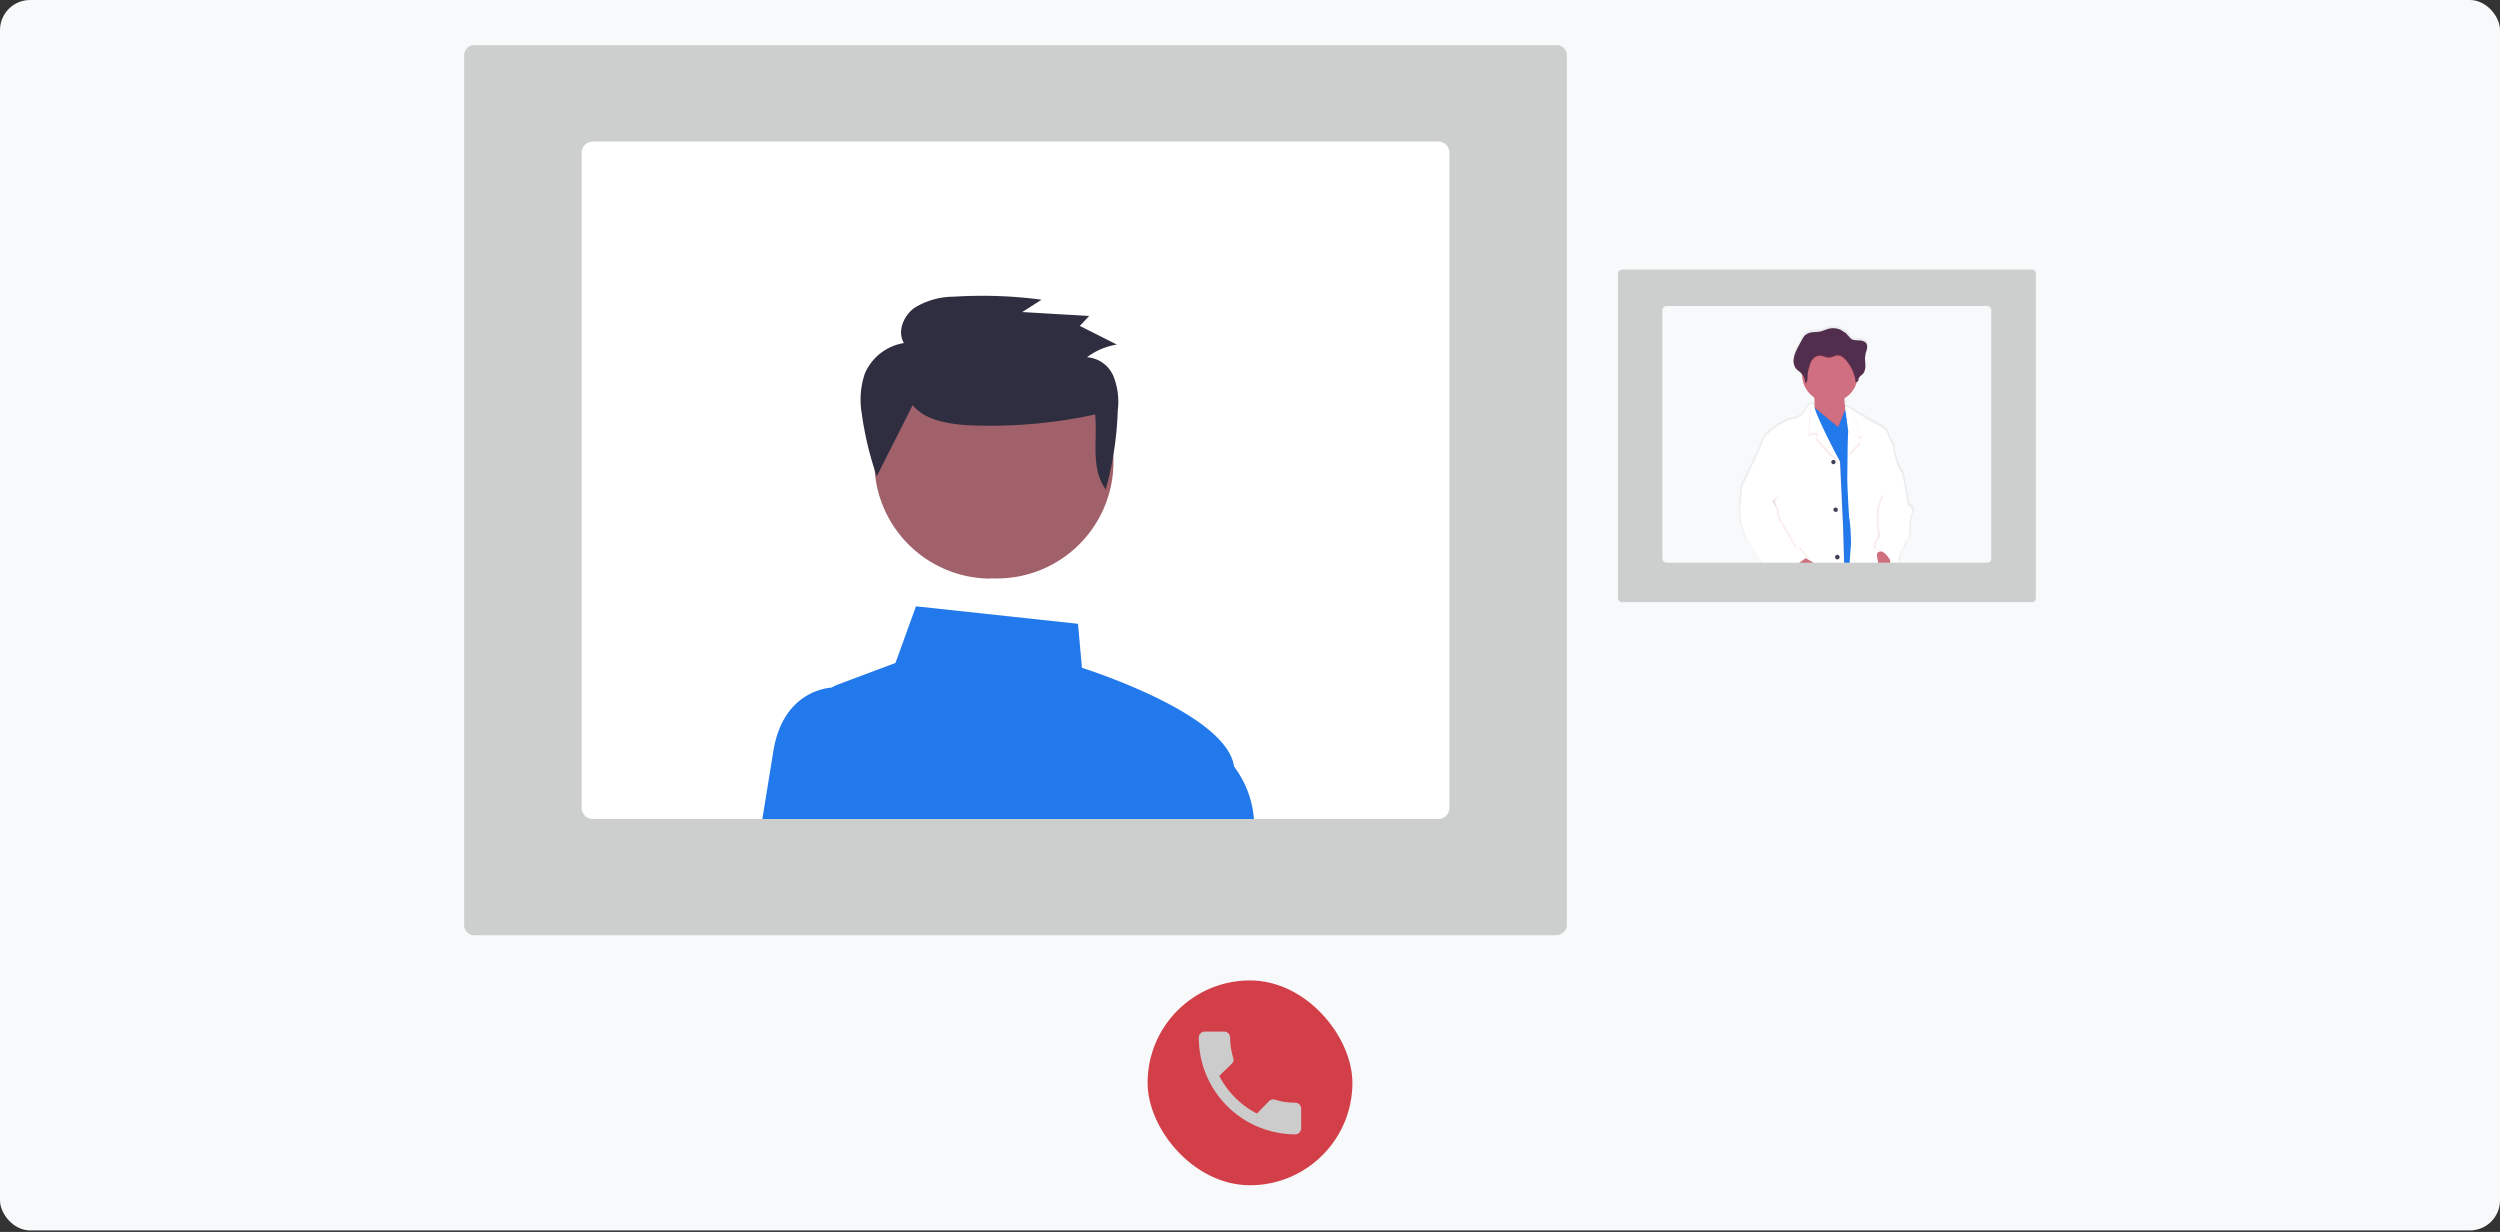 <svg xmlns="http://www.w3.org/2000/svg" width="830" height="409" fill="none"><rect width="100%" height="100%" fill="#333333" stroke="none"/><rect width="830" height="408.5" fill="#F8F9FA" rx="10"/><path fill="#CDCECE" d="M516.5 310.5H157.8a3.4 3.4 0 0 1-3.7-3V18a3.4 3.4 0 0 1 3.7-3h358.7a3.4 3.4 0 0 1 3.7 3v289.4a3.4 3.4 0 0 1-3.7 3Z"/><path fill="#fff" d="M477.5 47H196.8a3.7 3.7 0 0 0-3.7 3.7v217.5a3.7 3.7 0 0 0 3.7 3.7h280.7a3.7 3.7 0 0 0 3.7-3.7V50.7a3.7 3.7 0 0 0-3.7-3.7Z"/><path fill="#2179EC" d="M406.2 271.9c1.6-5.7 2.8-10.6 3.5-14.1.2-1 .2-2.2 0-3.3-2.3-16.8-45-31-50.5-32.8l-1.3-14.6-53.8-5.8-6.8 18.8-19.2 7.2a9.5 9.5 0 0 0-6 11.2l8.3 33.4h125.8Z"/><path fill="#2179EC" d="M294.8 271.9h-41.7l3.7-22.8c3.2-19 17.1-20.7 19.3-20.8h9l9.7 43.6Zm111.4 0h10.1a33 33 0 0 0-6.6-17.4 20.9 20.9 0 0 0-7.2-6l-.8-.3-8.8 23.7h13.3Z"/><path fill="#A0616A" d="M329 192a38.7 38.7 0 1 0 0-77.3 38.7 38.7 0 0 0 0 77.4Z"/><path fill="#2F2E41" d="M303 134.5c4 4.8 10.7 6 17 6.6 14.6.8 29.3-.4 43.6-3.5.8 8.6-1.6 17.8 3.5 24.9 2.4-8.6 3.7-17.4 4-26.2a23 23 0 0 0-1.4-11.3 10.3 10.3 0 0 0-8.8-6.4 22 22 0 0 1 9.9-4.2l-12.3-6.2 3.1-3.3-22.2-1.3 6.4-4.1c-9.7-1.3-19.5-1.6-29.2-1a25 25 0 0 0-13 3.7c-3.6 2.6-5.8 7.8-3.5 11.7a17 17 0 0 0-13 10.2 27.4 27.4 0 0 0-1 13.2c1 7.1 2.6 14 5 20.8"/><g clip-path="url(#a)"><path fill="#2179EC" d="M607.5 136.8h-7.7v7.6h7.7v-7.6Zm0 18.9h-7.7v7.7h7.7v-7.7Zm0 18.9h-7.7v7.7h7.7v-7.7Zm0 18.9h-7.7v7.7h7.7v-7.7Z" opacity=".1"/><path fill="url(#b)" d="M634.8 167.5s-1.1-.1-1.1-1.7c0-1.5-.8-4.4-.8-4.4s-.6-5-1.5-5.8c-1-.8-2.1-5.5-2.1-5.5s-.2-2.6-.6-3.1c-.4-.6-1-2-1.8-3.8-.8-2-4.2-3.3-4.2-3.3s-6.1-3.5-7.9-4.7l-.4-.3c-.3-.4-1.6-.4-1.6-.4l-.4-2.8v-.3c2-1.1 3.4-3 4.2-5v-.4a.9.9 0 0 0 .6-.4c.1-.4.1-.8.3-1.1l1-.9c.9-.7 1.1-2 1-3v-3.4c.2-.7.5-1.3.6-2 .2-.6.2-1.4-.2-2-.5-.8-1.7-1-2.7-1-1.1-.1-2.2 0-3-1-.2-.5-.6-1-1-1.3l-1.7-1.1c-1.4-.7-3-.8-4.6-.4l-2.2.8c-1.7.4-3.6 0-5 .9-.8.5-1.3 1.4-1.7 2.2l-1.1 2c-.6 1.2-1.2 2.4-1.5 3.6v2.3l.1.2.1.3v.1l.2.3.3.4c.6.8 1.4 1.2 2 1.9v.3a9.2 9.2 0 0 0 4.3 7.5v2.8a1.1 1.1 0 0 0-.9-.4h-.3c-.7.2-1.4.8-2.1 2.6 0 0-2.1 2.4-3.7 2.3-1.7-.1-5.8 2.5-5.8 2.5s-4 2.6-4.8 5.2c-.5 1.5-1 3-1.8 4.4l-5 10.2-.8 8s.5 3.7.4 4.2c-.1.6 2 5.5 2 5.5s7.2 12.6 10.2 13.3l.2-.1.4.1.6-.4v1.4c-.5 1.2.1 9.4.8 11 .7 1.6.5 22.5.5 22.5l-.1 1.8v2.3c-.3.8-.4 3.1-.4 3.1s-2 13-1 15.5c1 2.6 1.7 5.5 1.7 5.5s1 3.2 0 3.8c-.9.5-3.6 1.4-3 2.8a67 67 0 0 0 2.7 5v.3l-.4 4.3c0 .6.2 1.2.4 1.7.4 1 1.3 1.9 2.9 1.8l.9-.1c3-.4 6.6-1.7 6.6-1.7l-.6-.4a1.5 1.5 0 0 1-.4-1.1 31 31 0 0 0-1.8-5.4v-.3s3.3-3.4 2.7-6.5c0 0-3.7-2.2-2.5-3.4 1.2-1.2 3.4-4.6 3.4-4.6v-14.6a15.7 15.7 0 0 1 .3-4.5 34.5 34.5 0 0 0 7 .3v.6l.7 10.7c.3 3 2 11 2 11s-3.2 2 .5 7c0 0 0 1.8-.2 2.1l-.7 2.6c-.1 1-.2 2 0 2.4.7 1.2 4.3 1.1 4.3 1.1a5.2 5.2 0 0 1 4 1.2c1.3 1.1 6.6.6 9.5.3l1.8-.3v-.4c0-.7-.5-2.2-4.2-3.6 0 0-3.5-2.4-3.5-4.4h-.5.5s-1.4-5-.9-5.4c.6-.4-1-6-1-6l-1-9.9c0-.5 0-1 .2-1.6l-.3-5.1v-2.3l-.1-1.4v-.6a26 26 0 0 0 2-.6v-17.7c1-2.2 1.3-7 1.3-10.3l-.1-3.7 1.5-2.5s.3-3-.2-3.6c-.3-.3-.2-.6 0-.9l.4-.2c0-.2.2-.2.3-.3 0 0-.6-.8 0-1.2l1 .7v.3l.2-.2.5.2s2.3-4.7 2.3-5.4c0-.7 1.6-3.6 1.6-3.6s.2-1.6 1.1-2.2c1-.7.7-5.4.7-5.4s.3-2.4.9-3.4c.6-1-.5-2.4-.5-2.4Zm-45.7-2v1l-.4-.7.4-.4Z"/><path fill="#fff" d="m628.8 187.9-.6 2.5s-4.7-2.4-5.5-5.4c-.8-3 1.4-4.2 1.4-4.2l4.4 1.8.3 5.3Z"/><path fill="#DA3737" d="m628.8 187.9-.6 2.5s-4.7-2.4-5.5-5.4c-.8-3 1.4-4.2 1.4-4.2l4.4 1.8.3 5.3Z" opacity=".1"/><path fill="#CF6F80" d="M609 144.5c-3.6-1.4-8.2-6-7-8 .2-.6.4-1.2.4-1.8v-2.4c0-1.4-.2-2.7-.4-4 0 0 11.1.3 10.5 1.9a6 6 0 0 0-.2 2.2 31 31 0 0 0 .7 5s-.7 1-1 1c-.5.1 2 8-3 6.1Z"/><path fill="#DA3737" d="M612.5 130.2a6 6 0 0 0-.2 2.3 9.3 9.3 0 0 1-9.9-.2c0-1.4-.2-2.7-.4-4 0 0 11.1.3 10.5 1.9Z" opacity=".1"/><path fill="#CF6F80" d="M616.8 124.2a9.2 9.2 0 0 1-18.5.3v-.3a9.2 9.2 0 0 1 18.5 0Z"/><path fill="#DA3737" d="M609 144.5c-3.6-1.4-8.2-6-7-8 .2-.6.4-1.2.4-1.8l4.9 4 3 2.5 2.3-5.9.4 2.2s-.7 1-1 1c-.5 0 2 8-3 6Z" opacity=".1"/><path fill="#2179EC" d="m621.6 162.2-4 68.4-5.4.4-13.8-39.7 2.3-47 .5-10 6 5 3.1 2.5 2.4-6 4.4 3.8 4.5 22.6Z"/><path fill="#DA3737" d="M613.9 231.8c-11 1.9-21.2-3.6-21.2-3.6v-1.8s.3-20.8-.4-22.4c-.7-1.6-1.2-9.7-.8-10.9.4-1.2-1.5-19.8-1.5-19.8l-.3-7.6-10.9-4.4 5-10.1 1.6-4.4c.8-2.6 4.8-5.2 4.8-5.2s4-2.6 5.6-2.5c1.6 0 3.7-2.3 3.7-2.3 1.5-4 3-2.2 3-2.2l-.2.6c-.5 4.3 8.8 18 8.9 18.2l.9 21.5.9 27.2.9 29.7Z" opacity=".1"/><path fill="#fff" d="M613.6 231.8c-11 1.9-21.2-3.6-21.2-3.6v-1.8s.3-20.8-.4-22.4c-.7-1.6-1.2-9.7-.8-11 .4-1.2-1.5-19.8-1.5-19.8l-.3-7.5-10.9-4.4 4.9-10.2a37 37 0 0 0 1.7-4.3c.8-2.6 4.8-5.2 4.8-5.2s4-2.6 5.6-2.5c1.6 0 3.7-2.3 3.7-2.3 1.5-4 3.2-2.2 3.2-2.2v.6c1.1 4.2 8.4 18 8.5 18.2l1 21.5.8 27.2.9 29.7Z"/><path fill="#DA3737" d="M610.6 154a75 75 0 0 1-7.5-7.7v-1.7c-.2-.5-1.6-.2-2.7.2l.5-10 .5.5c1.2 4.2 9 18.4 9.2 18.7Z" opacity=".1"/><path fill="#fff" d="M611 153.4c-1.3-.5-7.6-7.7-7.6-7.7V144c-.2-.6-1.6-.3-2.7.1l.5-10 .5.5c1.2 4.2 9 18.4 9.2 18.7Z"/><path fill="#DA3737" d="m592.7 189.3 7.7-.8s4.5 9 4.2 11.2c-.3 2.1-.8 4-2.6 3.7-1.9-.3-10 .3-10 .3l.7-14.4Z" opacity=".1"/><path fill="#fff" d="m592.4 188.7 7.7-.8s4.5 9 4.2 11.1c-.2 2.2-.8 4.2-2.6 3.8a82 82 0 0 0-10 .3l.7-14.4Z"/><path fill="#CF6F80" d="M598 184.5s7 3.7 7.1 4.8c.2 1.2-3.5-.5-4.3-.7l-1.6-.2-5.3.1 4.2-4Z"/><path fill="#DA3737" d="M608.7 154.4a.7.7 0 1 0 0-1.4.7.7 0 0 0 0 1.4Z" opacity=".1"/><path fill="#3F3D56" d="M608.7 154.1a.7.7 0 1 0 0-1.4.7.7 0 0 0 0 1.4Z"/><path fill="#DA3737" d="M610 186a.7.7 0 1 0 0-1.5.7.7 0 0 0 0 1.5Z" opacity=".1"/><path fill="#3F3D56" d="M610 185.7a.7.7 0 1 0 0-1.5.7.7 0 0 0 0 1.5Z"/><path fill="#DA3737" d="M609.4 170.2a.7.7 0 1 0 0-1.4.7.7 0 0 0 0 1.4Z" opacity=".1"/><path fill="#3F3D56" d="M609.4 170a.7.7 0 1 0 0-1.5.7.7 0 0 0 0 1.4Z"/><path fill="#fff" d="M626.2 188.2s.5.8 0 1.1c-.5.4 0 1.2 0 1.2s-1.2.7-.6 1.4c.5.6.2 3.6.2 3.6l-1.5 2.5v3.7c0 3.4-.1 8-1.2 10.2l.1 17.6s-5.2 2-9.6 1.4l-.6-28.3 1.3-19.1c.2-1.6.3-3.2.2-4.8 0 0-.1-4.9-.6-7 0 0-.6-9.8-.6-12.5l.1-8.5c0-4 .2-7.6.2-7.6l-1-7.8s1 0 1.3.3l.4.3c1.7 1.2 7.7 4.7 7.7 4.7s3.4 1.4 4.2 3.2c.8 2 1.3 3.3 1.7 3.8.4.6.6 3.1.6 3.1s1.1 4.7 2 5.5c1 .8 1.6 5.8 1.6 5.8l-8 6.2s-.6 10.3-.8 10.7c-.1.4 3 9.3 3 9.3Z"/><path fill="#fff" d="M626.5 188.2s.5.8 0 1.1c-.5.3 0 1.2 0 1.2s-1.2.7-.6 1.4c.5.6.2 3.6.2 3.6l-1.5 2.5v3.7c0 3.4-.1 8-1.2 10.2l.1 17.6s-5.2 2-9.6 1.4l-.6-28.3 1.3-19.1c.2-1.6.3-3.2.2-4.8 0 0-.1-4.9-.6-7l-.6-12.5.1-8.5.2-7.6-1.3-7.9s1.3 0 1.6.4l.4.3c1.7 1.2 7.7 4.7 7.7 4.7s3.4 1.3 4.2 3.2c.8 2 1.3 3.3 1.7 3.8.4.6.6 3.1.6 3.1s1.2 4.7 2 5.5c1 .7 1.6 5.8 1.6 5.8l-8 6.2s-.6 10.3-.8 10.7c-.1.4 3 9.3 3 9.3Z"/><path fill="#DA3737" d="m617 145.4.8 2-3.8 3.9.2-7.6-1.3-7.9s1.3 0 1.6.4l.4.3 3.2 9.2-1-.3Z" opacity=".1"/><path fill="#fff" d="m616.8 144.8.7 2-3.8 3.9c0-4 .2-7.6.2-7.6l-1.3-7.9s1.3 0 1.6.4l.4.3 3.2 9.2-1-.3Z"/><path fill="#DA3737" d="M616.8 124.2c0 1-.2 2-.5 3a.4.4 0 0 1-.3-.2 12 12 0 0 0-4.2-8.2 3 3 0 0 0-2-.5c-.8 0-1.6.6-2.4.7-1 .1-2-.6-3.1-.7a3 3 0 0 0-2.3 1c-.6.7-1 1.5-1.2 2.4a10 10 0 0 0-.7 3.9c0 .7-.1 1.7-.8 2a4 4 0 0 0-1-3.1v-.3a9.2 9.2 0 0 1 18.5 0Z" opacity=".1"/><path fill="#512E4E" d="M611.3 109.6c-1.4-.7-3-.8-4.4-.4l-2.3.8c-1.6.4-3.5 0-4.9 1-.7.4-1.2 1.3-1.6 2.1l-1.1 2c-.6 1.2-1.2 2.4-1.4 3.6-.3 1.2-.1 2.6.6 3.6.6.7 1.5 1.2 2 1.9a4 4 0 0 1 1.1 3c.7-.2.8-1.2.8-2 0-1.3.3-2.6.7-3.8.2-.9.6-1.7 1.2-2.3a3 3 0 0 1 2.3-1c1 0 2 .7 3.1.6.8 0 1.6-.6 2.4-.7a3 3 0 0 1 2 .6c.6.4 1 .9 1.5 1.5 1.4 2 2.6 4.2 2.7 6.6.3.3.8 0 1-.4 0-.3 0-.7.3-1 .2-.4.6-.6 1-1 .8-.7 1-1.9 1-3 0-1-.3-2.2 0-3.3 0-.7.3-1.3.5-2 .1-.6.2-1.4-.2-2-.5-.8-1.7-1-2.7-1-1.1-.1-2.1 0-2.8-1l-1.2-1.3c-.1-.2-1.6-1-1.6-1.1Z"/><path fill="#DA3737" d="m582 166.5-2.9-5.2-.9 8s.5 3.6.4 4.1c0 .6 2 5.5 2 5.5s7.1 12.6 10 13.2l9.8-7-2.6-3.2s-1-.4-1.1 0c0 0-4.8-8.3-5.3-8.9-.5-.5-.4-1.7-.4-1.7s-.8-.8-.5-1.6c.2-.7-1.5-3.3-1.5-3.3l1.6-1.4-8.6 1.5Z" opacity=".1"/><path fill="#fff" d="m579.3 160.7-.8.6-.8 8s.4 3.6.3 4.1c0 .6 2 5.5 2 5.5s7.1 12.6 10 13.2l9.8-7-2.6-3.2s-.9-.4-1.1 0c0 0-4.8-8.3-5.3-8.9-.5-.5-.4-1.7-.4-1.7s-.8-.8-.5-1.6c.2-.7-1.5-3.3-1.5-3.3l1.6-1.4-10.7-4.3Z"/><path fill="#DA3737" d="M625.6 192.2c.5.7.2 3.6.2 3.6l-1.5 2.5v3.7l-2.4.8a1.5 1.5 0 0 1-2-1.5l.5-14 5.8 2.3c-.5.4 0 1.2 0 1.2s-1.2.7-.6 1.4Z" opacity=".1"/><path fill="#fff" d="M625.9 191.9c.5.7.2 3.6.2 3.6l-1.5 2.5v3.7l-2.5.8a1.5 1.5 0 0 1-1.9-1.4l.5-14 5.8 2.2c-.5.4 0 1.2 0 1.2s-1.2.7-.6 1.4Z"/><path fill="#CF6F80" d="M627.8 185.3s-.4 2.5-1.4 2.6c-1 .2-1.4 4.1-2.4 4-1-.1-.3-3.7-.3-4.4 0-.6-1-3.5-.3-4.1.9-.7 3.5 0 3.5 0l1 1.9Z"/><path fill="#DA3737" d="m630 165.7 1.8-3.7s.7 2.8.7 4.4c0 1.5 1 1.7 1 1.7s1.2 1.3.6 2.3c-.6 1-.8 3.4-.8 3.4s.2 4.7-.7 5.3c-1 .7-1.1 2.2-1.1 2.2s-1.7 3-1.6 3.7c0 .7-2.3 5.4-2.3 5.4s1.2-5.9-5.5-8.4c0 0 0-2 .4-2.6.5-.5 1.3-.8.8-3.5s-.1-6-.1-6.7c0-.7 1.5-4.8 1.5-4.8l5.2 1.3Z" opacity=".1"/><path fill="#fff" d="m630.8 161.4 1.6.6s.7 2.8.7 4.4c0 1.5 1 1.7 1 1.7s1.2 1.3.6 2.3c-.6 1-.8 3.4-.8 3.4s.2 4.7-.7 5.3c-1 .7-1.1 2.2-1.1 2.2s-1.6 3-1.6 3.7c0 .7-2.3 5.4-2.3 5.4s1.2-5.9-5.5-8.4c0 0 0-2 .4-2.6.5-.5 1.3-.8.8-3.5-.4-2.7-.1-6-.1-6.7 0-.7 1.5-4.8 1.5-4.8l5.5-3Z"/><path fill="#DA3737" d="m618.2 123.8-1 .9c-.1.3-.1.7-.3 1-.1.4-.6.7-.9.4a12 12 0 0 0-4.2-8.1c-.6-.5-1.3-.7-2-.6-.8.1-1.6.6-2.4.7-1 .1-2-.6-3.1-.7a3 3 0 0 0-2.3 1 6 6 0 0 0-1.2 2.4c-.4 1.2-.7 2.6-.7 3.9 0 .7-.1 1.7-.8 2v.6c.7-.3.8-1.3.8-2 0-1.3.3-2.7.7-4 .2-.8.7-1.6 1.2-2.2a3 3 0 0 1 2.3-1c1 0 2 .7 3.1.6.8 0 1.6-.6 2.4-.7a3 3 0 0 1 2 .6c.6.4 1 1 1.5 1.5 1.4 2 2.6 4.2 2.7 6.6.3.3.8 0 1-.4 0-.3 0-.7.3-1 .2-.4.6-.6 1-1 .8-.6 1-1.9 1-3 0 .9-.3 1.9-1 2.5Zm-19.9-.2c-.6-.7-1.5-1.1-2-1.9a4 4 0 0 1-.8-2.2c-.1 1 .2 2 .7 2.8.6.7 1.5 1.2 2 1.9a4 4 0 0 1 1.1 2.4 4 4 0 0 0-1-3Zm21.5-8.2c-.2.7-.5 1.3-.6 2v1.4-.8c.1-.7.4-1.3.6-2v-1 .4Z" opacity=".1"/></g><path fill="#CDCECE" fill-rule="evenodd" d="M537.2 90.6v108.1a1.3 1.3 0 0 0 1.4 1.2h135.9a1.3 1.3 0 0 0 1.4-1.2v-108a1.3 1.3 0 0 0-1.4-1.2h-136a1.3 1.3 0 0 0-1.3 1.1Zm14.7 94.8V103a1.4 1.4 0 0 1 1.4-1.4h106.4a1.4 1.4 0 0 1 1.4 1.4v82.4a1.4 1.4 0 0 1-1.4 1.4H553.3a1.4 1.4 0 0 1-1.4-1.4Z" clip-rule="evenodd"/><rect width="68" height="68" x="381" y="325.5" fill="#D33F49" rx="34"/><path fill="#CDCCCC" d="M404.8 357.2a29 29 0 0 0 12.5 12.5l4.1-4.2c.6-.5 1.3-.6 2-.4 2 .7 4.4 1 6.7 1 1 0 1.9.9 1.9 2v6.5c0 1-.9 2-1.9 2a32.1 32.1 0 0 1-32.1-32.2 2 2 0 0 1 1.9-1.9h6.6c1 0 1.9.9 1.9 2 0 2.3.4 4.5 1 6.7.3.6.1 1.4-.4 1.9l-4.2 4.1Z"/><defs><linearGradient id="b" x1="606.3" x2="606.3" y1="274.2" y2="108.1" gradientUnits="userSpaceOnUse"><stop stop-color="gray" stop-opacity=".3"/><stop offset=".5" stop-color="gray" stop-opacity=".1"/><stop offset="1" stop-color="gray" stop-opacity=".1"/></linearGradient><clipPath id="a"><path fill="#fff" d="M572 104h68.7v93.5H572z"/></clipPath></defs></svg>